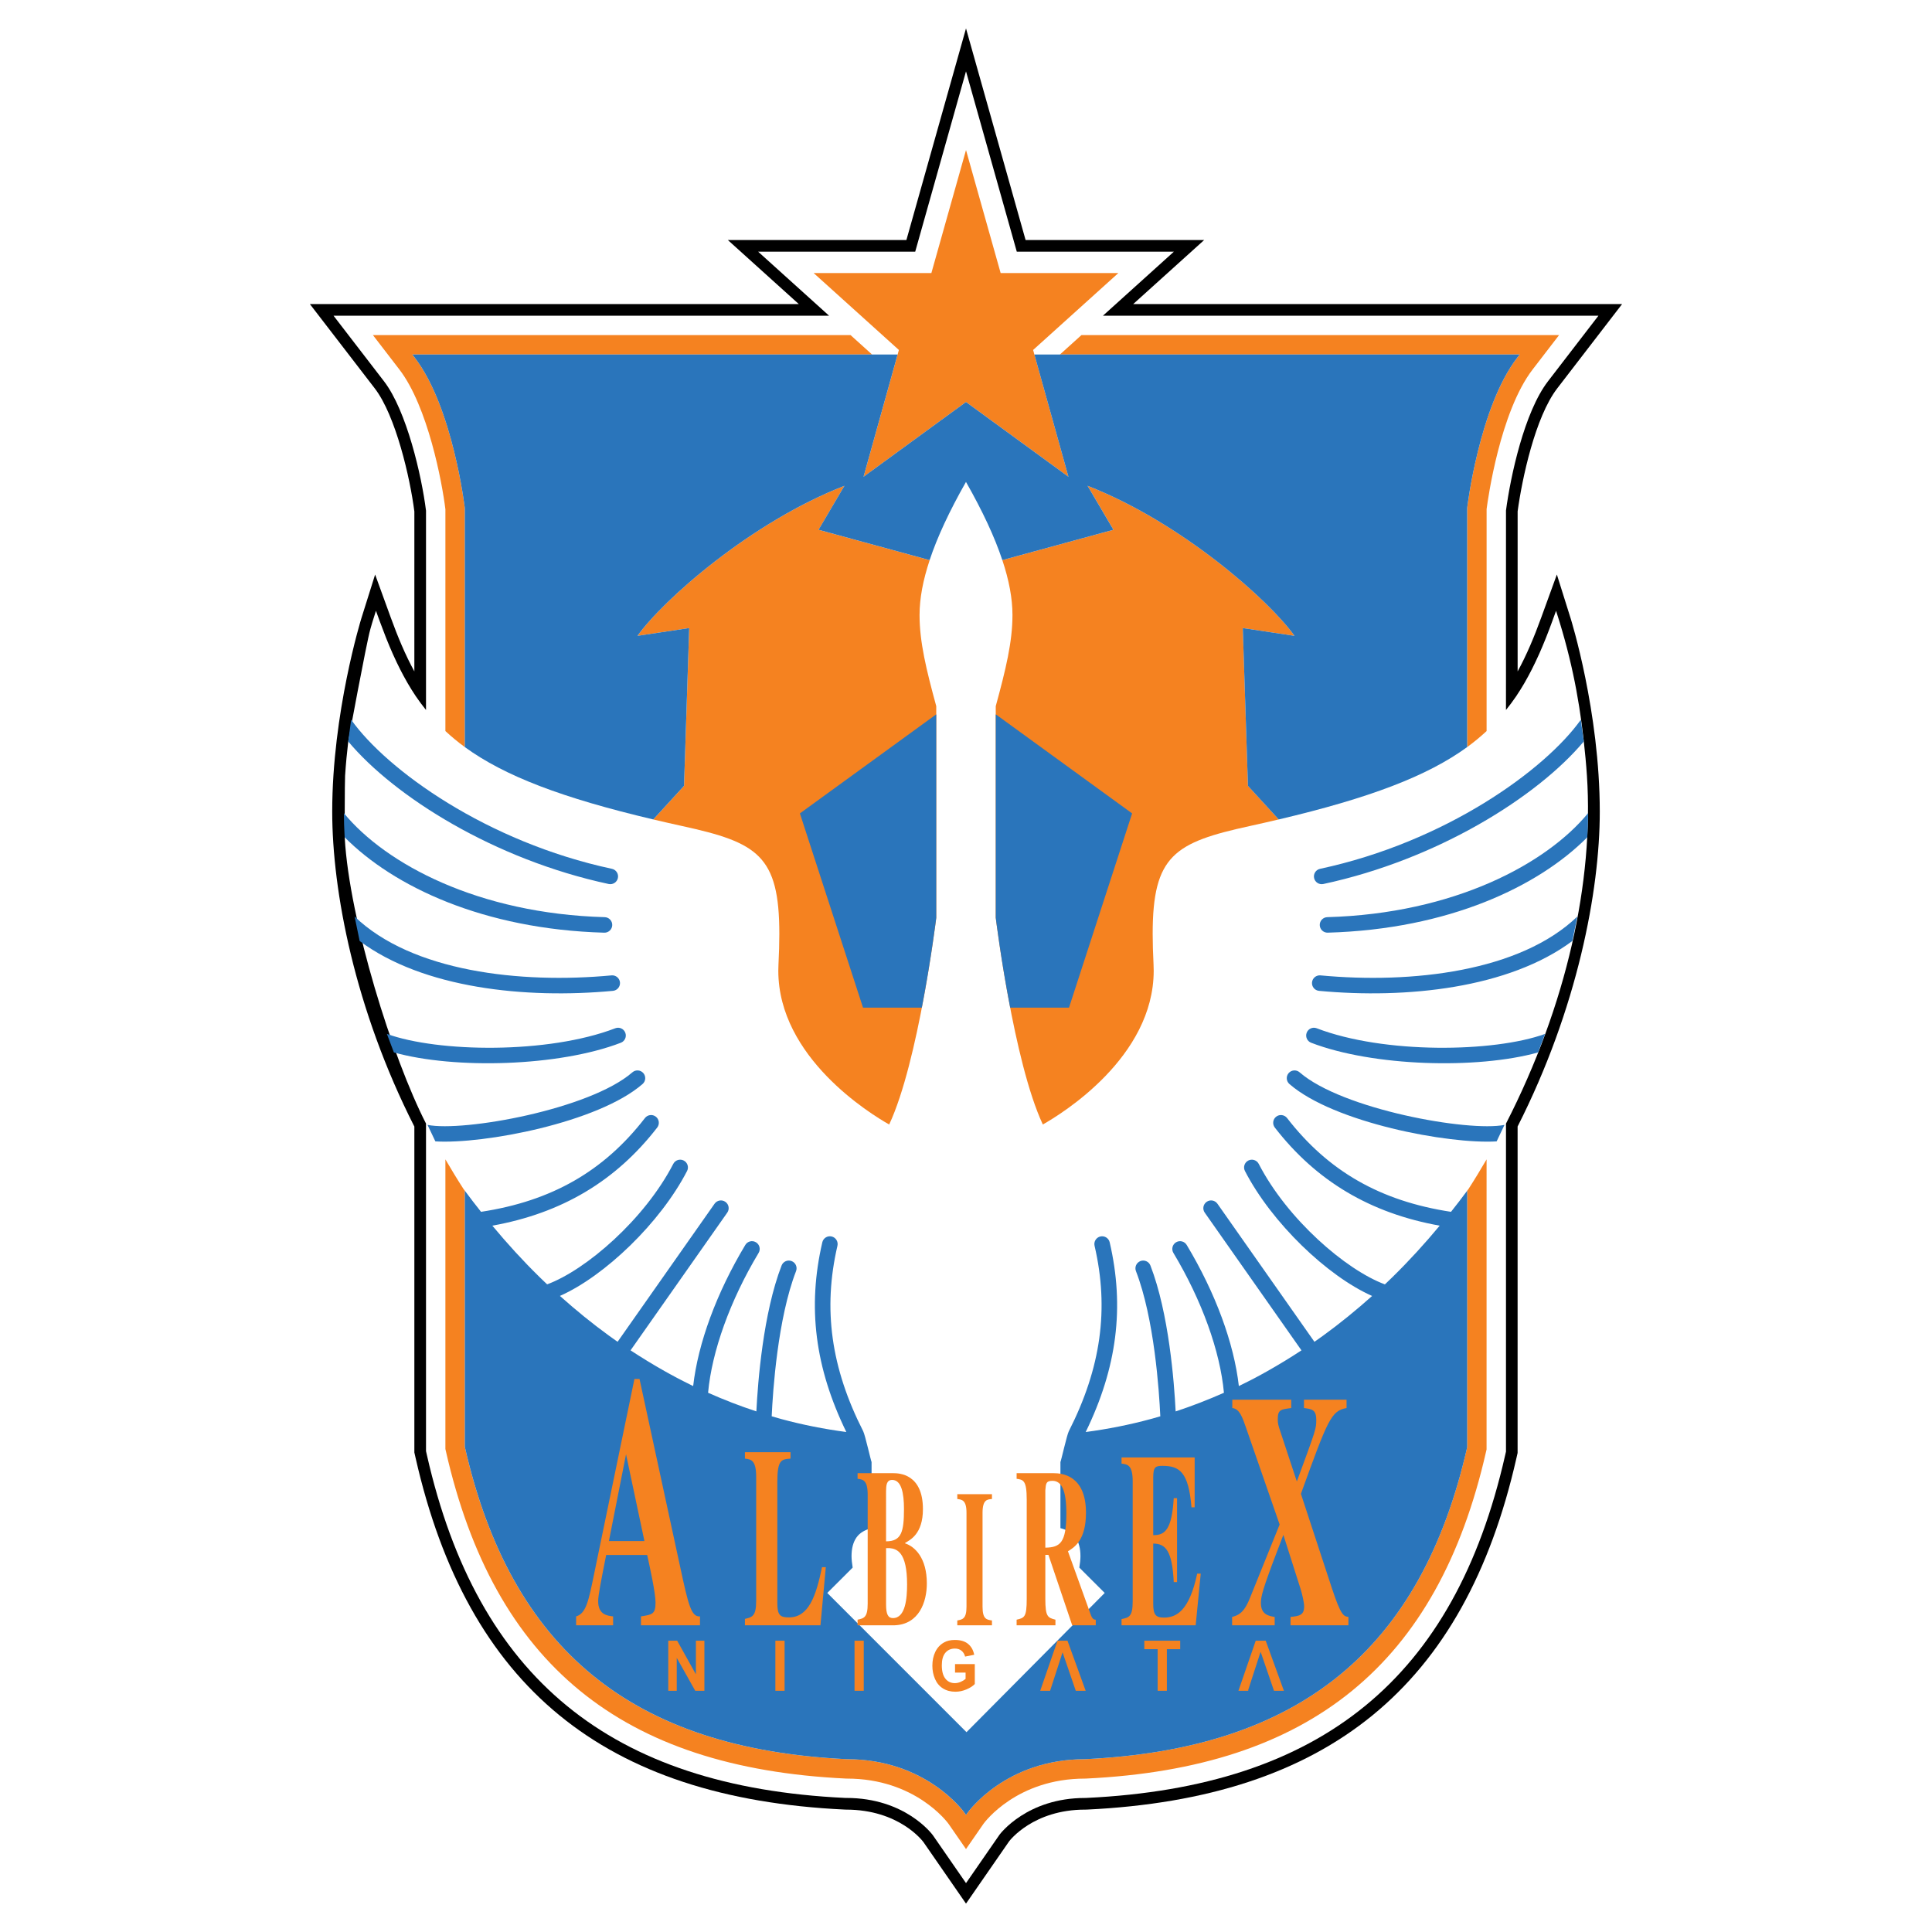 <?xml version="1.0" encoding="utf-8"?>
<!-- Generator: Adobe Illustrator 13.0.0, SVG Export Plug-In . SVG Version: 6.00 Build 14576)  -->
<!DOCTYPE svg PUBLIC "-//W3C//DTD SVG 1.0//EN" "http://www.w3.org/TR/2001/REC-SVG-20010904/DTD/svg10.dtd">
<svg version="1.0" id="Layer_1" xmlns="http://www.w3.org/2000/svg" xmlns:xlink="http://www.w3.org/1999/xlink" x="0px" y="0px"
	 width="192.756px" height="192.756px" viewBox="0 0 192.756 192.756" enable-background="new 0 0 192.756 192.756"
	 xml:space="preserve">
<g>
	<polygon fill-rule="evenodd" clip-rule="evenodd" fill="#FFFFFF" points="0,0 192.756,0 192.756,192.756 0,192.756 0,0 	"/>
	<path fill-rule="evenodd" clip-rule="evenodd" d="M156.698,61.68l-1.369-4.36l-1.562,4.298c-0.707,1.946-1.456,3.731-2.353,5.369
		c0.001-9.484,0.001-15.928,0.001-15.972c0.439-3.246,1.753-9.41,3.949-12.265l6.473-8.413c0,0-43.453,0-48.777,0
		c2.093-1.889,7.078-6.388,7.078-6.388s-16.247,0-17.814,0c-0.433-1.538-5.946-21.115-5.946-21.115s-5.543,19.679-5.947,21.115
		c-1.567,0-17.813,0-17.813,0s4.984,4.499,7.078,6.388c-5.326,0-48.779,0-48.779,0l6.474,8.413c2.096,2.725,3.529,8.951,3.95,12.284
		c0,0.043,0,6.479-0.001,15.953c-0.896-1.638-1.644-3.423-2.352-5.369l-1.562-4.297l-1.371,4.362
		c-0.029,0.095-2.91,9.428-2.91,19.305c0,7.896,2.241,19.685,8.195,31.409c0,17.787,0,32.516,0,32.516l0.125,0.551
		c5.174,22.787,18.771,33.934,42.792,35.076l0.16,0.006c5.273,0,7.622,3.113,7.719,3.246l4.242,6.131l4.297-6.207
		c0.074-0.1,2.425-3.17,7.575-3.17l0.165-0.002c24.085-1.146,37.698-12.279,42.871-35.035l0.125-0.549
		c0,0,0.001-14.758,0.001-32.572c5.962-11.746,8.198-23.516,8.198-31.399C159.61,70.99,156.729,61.772,156.698,61.68L156.698,61.68z
		"/>
	<path fill-rule="evenodd" clip-rule="evenodd" fill="#FFFFFF" d="M158.331,77.428c-0.001-0.01-0.001-0.021-0.002-0.032
		c-0.038-0.575-0.084-1.143-0.136-1.703c-0.001-0.013-0.001-0.025-0.003-0.038c-0.437-4.727-1.152-8.876-2.579-13.559
		c-0.001-0.005-0.002-0.008-0.004-0.013c-0.008-0.028-0.015-0.049-0.016-0.052l-0.343-1.091l-0.39,1.074
		c-0.189,0.521-0.381,1.022-0.576,1.515c-0.033,0.085-0.067,0.171-0.102,0.256c-0.193,0.48-0.39,0.948-0.591,1.402
		c-0.028,0.063-0.058,0.126-0.086,0.189c-0.434,0.963-0.891,1.871-1.386,2.727c-0.014,0.022-0.026,0.046-0.039,0.069
		c-0.254,0.435-0.517,0.857-0.793,1.268c-0.009,0.013-0.018,0.026-0.026,0.039c-0.317,0.47-0.656,0.918-1.008,1.358
		c0-11.576,0.002-19.826,0.002-19.909c0.452-3.394,1.825-9.812,4.189-12.887l5.034-6.543H110.04
		c3.289-2.968,7.078-6.388,7.078-6.388s-13.272,0-15.673,0c-0.666-2.368-5.067-17.993-5.067-17.993s-4.424,15.706-5.067,17.993
		c-2.4,0-15.672,0-15.672,0s3.789,3.419,7.078,6.388h-49.44l5.035,6.543c2.257,2.934,3.758,9.428,4.191,12.908
		c0,0.081,0,8.321,0,19.886c-0.352-0.44-0.691-0.889-1.009-1.359c-0.007-0.012-0.016-0.024-0.023-0.035
		c-0.276-0.411-0.541-0.834-0.794-1.271c-0.013-0.021-0.025-0.043-0.037-0.065c-0.497-0.858-0.955-1.768-1.389-2.733
		c-0.028-0.061-0.056-0.122-0.083-0.184c-0.202-0.456-0.4-0.925-0.593-1.407c-0.033-0.083-0.066-0.167-0.099-0.25
		c-0.195-0.494-0.387-0.997-0.577-1.518l-0.391-1.074l-0.343,1.091c0,0.002-0.006,0.022-0.012,0.04
		c-0.003,0.011-0.006,0.02-0.011,0.036c-0.01,0.033-0.022,0.072-0.038,0.126c0,0.002-0.001,0.004-0.001,0.006
		c-0.038,0.129-0.092,0.315-0.159,0.554l0,0c-0.405,1.44-2.199,11.186-2.199,11.187c-0.131,1.104-0.24,2.25-0.316,3.422
		c0,0.002,0,0.004,0,0.006c-0.038,0.585-0.039,6.124-0.039,6.124c0,0.011,0.002,0.022,0.002,0.032
		c0.465,8.291,4.767,22.009,8.111,28.536c0,17.859,0,32.68,0,32.68l0.096,0.424c5.04,22.199,18.295,33.061,41.714,34.176
		l0.137,0.002c5.833,0.002,8.511,3.57,8.623,3.721l3.306,4.777l3.341-4.828c0.086-0.115,2.766-3.668,8.531-3.668l0.14-0.004
		c23.468-1.115,36.725-11.961,41.764-34.131l0.097-0.422c0,0,0-14.844,0.001-32.727C156.324,100.248,159.017,87.913,158.331,77.428
		L158.331,77.428z"/>
	<path fill-rule="evenodd" clip-rule="evenodd" fill="#F58220" d="M146.503,118.639c-0.041,0.055-0.083,0.105-0.123,0.16
		l-0.001,25.594c-4.595,20.211-16.707,30.1-38.129,31.121c-7.927,0-11.676,5.283-11.713,5.336l-0.159,0.23l-0.159-0.23
		c-0.037-0.053-3.787-5.336-11.722-5.336c-21.413-1.021-33.525-10.91-38.124-31.166l0-25.553c-0.043-0.061-0.089-0.115-0.132-0.174
		c-0.633-0.979-1.229-1.965-1.804-2.951c0,16.117,0,28.895,0,28.895l0.048,0.213c4.818,21.221,17.502,31.602,39.919,32.67
		l0.092,0.002c6.801,0,10.01,4.336,10.144,4.52l1.738,2.512l1.75-2.529c0.121-0.166,3.331-4.502,10.122-4.502l0.093-0.002
		c22.42-1.068,35.106-11.436,39.923-32.627l0.049-0.211c0,0,0-12.799,0.001-28.939C147.737,116.664,147.139,117.654,146.503,118.639
		L146.503,118.639z"/>
	<path fill-rule="evenodd" clip-rule="evenodd" fill="#2A75BB" d="M144.767,120.904c-7.042-1.072-12.244-4.047-16.354-9.355
		c-0.263-0.338-0.749-0.4-1.087-0.139s-0.399,0.748-0.138,1.086c4.133,5.338,9.524,8.545,16.451,9.789
		c-1.51,1.816-3.081,3.535-4.716,5.135c-0.018,0.018-0.034,0.035-0.052,0.051c-0.163,0.16-0.329,0.318-0.494,0.475
		c-0.068,0.066-0.138,0.131-0.206,0.197c-3.886-1.438-9.73-6.488-12.587-12.023c-0.196-0.379-0.663-0.529-1.043-0.332
		c-0.38,0.195-0.529,0.662-0.333,1.043c2.666,5.166,8.219,10.488,12.688,12.467c-1.579,1.412-3.204,2.736-4.877,3.951
		c-0.248,0.18-0.498,0.357-0.748,0.533c-0.043,0.029-0.088,0.059-0.131,0.088l-9.675-13.773c-0.246-0.352-0.729-0.436-1.079-0.189
		s-0.435,0.729-0.188,1.078l9.65,13.74c-1.123,0.736-2.262,1.432-3.418,2.082c-0.391,0.217-0.78,0.436-1.175,0.643
		c-0.029,0.016-0.059,0.031-0.088,0.047c-0.188,0.098-0.375,0.195-0.562,0.289c-0.331,0.17-0.663,0.336-0.996,0.496
		c-0.003,0.002-0.006,0.004-0.008,0.004c-0.487-4.271-2.32-9.273-5.203-14.078c-0.22-0.367-0.695-0.486-1.062-0.266
		c-0.366,0.219-0.485,0.695-0.265,1.062c2.844,4.738,4.665,9.824,5.041,13.951c-1.582,0.703-3.188,1.324-4.817,1.861
		c-0.146-2.924-0.673-9.795-2.516-14.555c-0.154-0.4-0.603-0.598-1.002-0.443c-0.398,0.154-0.597,0.602-0.442,1.002
		c1.832,4.734,2.313,11.939,2.43,14.484c-0.286,0.084-0.572,0.168-0.859,0.246c-0.029,0.008-0.058,0.016-0.087,0.023
		c-2.135,0.58-4.305,1.008-6.498,1.299c3.13-6.432,3.894-12.467,2.393-18.93c-0.096-0.416-0.513-0.676-0.93-0.58
		c-0.417,0.098-0.675,0.514-0.578,0.93c1.462,6.299,0.646,12.182-2.572,18.506c-0.188,0.369-0.767,2.949-0.834,3.07
		c0,0.186,0,6.096,0,6.594c0.65,0.17,1.167,0.451,1.499,0.92c0.334,0.475,0.499,1.094,0.499,1.875c0,0.344-0.049,0.734-0.112,1.141
		c0.229,0.23,2.532,2.531,2.532,2.531l-13.79,13.889L82.539,158.93c0,0,2.302-2.301,2.532-2.531
		c-0.063-0.406-0.113-0.797-0.113-1.139c0-0.783,0.166-1.402,0.5-1.877c0.332-0.469,0.849-0.75,1.499-0.92c0-0.498,0-6.408,0-6.594
		c-0.067-0.121-0.646-2.701-0.834-3.07c-3.217-6.324-4.034-12.205-2.572-18.506c0.097-0.416-0.163-0.832-0.579-0.93
		c-0.417-0.096-0.833,0.164-0.929,0.58c-1.501,6.465-0.736,12.498,2.395,18.93c-2.191-0.291-4.357-0.717-6.489-1.295
		c-0.039-0.012-0.078-0.021-0.117-0.033c-0.281-0.078-0.56-0.16-0.84-0.242c0.116-2.545,0.598-9.75,2.43-14.482
		c0.154-0.4-0.043-0.848-0.442-1.002s-0.848,0.043-1.001,0.443c-1.843,4.76-2.37,11.631-2.516,14.553
		c-1.629-0.535-3.236-1.156-4.817-1.859c0.375-4.127,2.197-9.213,5.041-13.951c0.22-0.367,0.101-0.844-0.265-1.062
		c-0.367-0.221-0.843-0.102-1.062,0.266c-2.882,4.803-4.715,9.805-5.202,14.076c-0.026-0.012-0.053-0.023-0.08-0.037
		c-0.302-0.146-0.603-0.297-0.903-0.451c-0.2-0.102-0.399-0.205-0.599-0.309c-0.012-0.006-0.025-0.014-0.037-0.02
		c-0.403-0.211-0.803-0.434-1.202-0.656c-1.159-0.652-2.301-1.35-3.426-2.088l9.649-13.738c0.246-0.35,0.162-0.832-0.188-1.078
		s-0.833-0.162-1.079,0.189l-9.673,13.771c-0.069-0.049-0.139-0.094-0.207-0.141c-0.219-0.154-0.437-0.309-0.653-0.467
		c-1.679-1.217-3.31-2.547-4.896-3.965c4.469-1.979,10.02-7.301,12.686-12.465c0.196-0.381,0.046-0.848-0.333-1.043
		c-0.38-0.197-0.847-0.047-1.043,0.332c-2.856,5.533-8.698,10.584-12.584,12.021c-0.072-0.068-0.145-0.137-0.217-0.205
		c-0.158-0.152-0.316-0.303-0.473-0.455c-0.031-0.029-0.062-0.061-0.092-0.09c-1.625-1.592-3.185-3.301-4.687-5.105
		c6.926-1.244,12.317-4.451,16.449-9.789c0.262-0.338,0.2-0.824-0.138-1.086c-0.338-0.262-0.824-0.199-1.086,0.139
		c-4.109,5.309-9.312,8.283-16.353,9.355c-0.546-0.691-1.09-1.389-1.618-2.109l0,25.553c4.599,20.256,16.711,30.145,38.124,31.166
		c7.936,0,11.685,5.283,11.722,5.336l0.159,0.23l0.159-0.23c0.037-0.053,3.786-5.336,11.713-5.336
		c21.422-1.021,33.534-10.91,38.129-31.121l0.001-25.594C145.854,119.518,145.312,120.215,144.767,120.904L144.767,120.904z"/>
	<path fill-rule="evenodd" clip-rule="evenodd" fill="#2A75BB" d="M61.156,98.857c0.425-0.041,0.739-0.418,0.699-0.844
		c-0.041-0.426-0.417-0.738-0.843-0.699c-9.125,0.855-19.924-0.378-25.634-5.875l0.506,2.446
		C42.223,98.609,52.439,99.674,61.156,98.857L61.156,98.857z"/>
	<path fill-rule="evenodd" clip-rule="evenodd" fill="#2A75BB" d="M61.942,104.035c0.399-0.154,0.599-0.602,0.444-1
		c-0.153-0.4-0.601-0.6-1-0.445c-6.699,2.576-17.668,2.418-22.787,0.562l0.701,1.85C45.38,106.699,55.778,106.406,61.942,104.035
		L61.942,104.035z"/>
	<path fill-rule="evenodd" clip-rule="evenodd" fill="#2A75BB" d="M64.185,107.062c-0.281-0.322-0.77-0.357-1.092-0.076
		c-4.254,3.699-16.854,5.963-20.439,5.244l0.783,1.646c4.817,0.291,16.246-1.873,20.672-5.723
		C64.431,107.875,64.465,107.385,64.185,107.062L64.185,107.062z"/>
	<path fill-rule="evenodd" clip-rule="evenodd" fill="#2A75BB" d="M61.083,92.301c0.012-0.427-0.325-0.784-0.752-0.795
		c-12.638-0.356-21.854-5.311-26.022-10.377c0.002,0.763,0.033,1.573,0.079,2.406c4.872,4.91,13.843,9.18,25.899,9.519
		C60.715,93.065,61.071,92.728,61.083,92.301L61.083,92.301z"/>
	<path fill-rule="evenodd" clip-rule="evenodd" fill="#2A75BB" d="M60.728,88.197c0.418,0.089,0.83-0.177,0.919-0.596
		c0.09-0.418-0.177-0.83-0.595-0.919c-12.499-2.679-22.435-9.845-26.017-14.875l-0.292,2.17
		C39.368,79.497,49.333,85.755,60.728,88.197L60.728,88.197z"/>
	<path fill-rule="evenodd" clip-rule="evenodd" fill="#2A75BB" d="M131.743,97.314c-0.425-0.039-0.803,0.273-0.843,0.699
		s0.273,0.803,0.698,0.844c8.718,0.816,18.934-0.248,25.273-4.973l0.505-2.446C151.668,96.936,140.868,98.17,131.743,97.314
		L131.743,97.314z"/>
	<path fill-rule="evenodd" clip-rule="evenodd" fill="#2A75BB" d="M131.368,102.59c-0.398-0.154-0.847,0.045-1,0.445
		c-0.153,0.398,0.046,0.846,0.445,1c6.164,2.371,16.562,2.664,22.641,0.967l0.701-1.85
		C149.037,105.008,138.068,105.166,131.368,102.59L131.368,102.59z"/>
	<path fill-rule="evenodd" clip-rule="evenodd" fill="#2A75BB" d="M129.663,106.986c-0.322-0.281-0.812-0.246-1.093,0.076
		c-0.28,0.322-0.246,0.812,0.077,1.092c4.426,3.85,15.854,6.014,20.672,5.723l0.783-1.646
		C146.517,112.949,133.918,110.686,129.663,106.986L129.663,106.986z"/>
	<path fill-rule="evenodd" clip-rule="evenodd" fill="#2A75BB" d="M132.424,91.505c-0.427,0.012-0.764,0.368-0.752,0.795
		s0.368,0.764,0.796,0.752c12.056-0.339,21.027-4.609,25.898-9.519c0.047-0.833,0.077-1.643,0.079-2.406
		C154.277,86.194,145.062,91.149,132.424,91.505L132.424,91.505z"/>
	<path fill-rule="evenodd" clip-rule="evenodd" fill="#2A75BB" d="M131.107,87.602c0.09,0.418,0.502,0.685,0.92,0.596
		c11.395-2.442,21.359-8.701,25.985-14.22l-0.292-2.17c-3.583,5.03-13.519,12.197-26.019,14.875
		C131.285,86.772,131.019,87.184,131.107,87.602L131.107,87.602z"/>
	<path fill-rule="evenodd" clip-rule="evenodd" fill="#F58220" d="M86.156,47.567c0,0,9.787-7.142,10.222-7.459
		c0.435,0.318,10.222,7.459,10.222,7.459s-2.764-9.918-3.399-12.197v0c-0.054-0.192-0.119-0.426-0.127-0.454
		c0.341-0.307,8.507-7.676,8.507-7.676s-11.191,0-11.747,0c-0.151-0.536-3.455-12.268-3.455-12.268s-3.304,11.731-3.455,12.268
		c-0.556,0-11.748,0-11.748,0s8.166,7.37,8.506,7.676c-0.008,0.028-0.073,0.262-0.126,0.454l0,0
		C88.92,37.648,86.156,47.567,86.156,47.567L86.156,47.567z"/>
	<path fill-rule="evenodd" clip-rule="evenodd" fill="#F58220" d="M84.248,48.468c-9.292,3.614-18.066,11.356-20.647,14.97
		c5.162-0.775,5.162-0.775,5.162-0.775c-0.516,15.744-0.516,15.744-0.516,15.744c-1.867,2.038-2.698,2.944-3.069,3.35
		c0.933,0.22,1.889,0.44,2.894,0.66c7.493,1.639,9.682,2.926,9.682,10.758c0,0.925-0.03,1.941-0.086,3.06
		c-0.01,0.206-0.016,0.41-0.016,0.612c0,8.656,9.185,14.285,11.062,15.346c2.93-6.264,4.683-20.521,4.697-20.622
		c0,0,0-21.014,0-21.113c-1-3.669-1.667-6.406-1.667-9.094c0-1.664,0.342-3.473,1.009-5.48c-11.078-3.024-11.084-3.026-11.084-3.026
		C84.248,48.468,84.248,48.468,84.248,48.468L84.248,48.468z"/>
	<path fill-rule="evenodd" clip-rule="evenodd" fill="#F58220" d="M41.38,35.682l-0.239-0.312h45.866
		c-0.458-0.413-1.219-1.1-2.145-1.936H37.208l2.637,3.428c2.837,3.688,4.265,11.24,4.593,13.953c0,0.082,0,9.396-0.001,22.121
		c0.598,0.557,1.237,1.09,1.936,1.599l0-23.851C46.362,50.584,45.174,40.613,41.38,35.682L41.38,35.682z"/>
	<path fill-rule="evenodd" clip-rule="evenodd" fill="#F58220" d="M151.615,33.434h-43.721c-0.926,0.835-1.688,1.522-2.146,1.936
		h45.474h0.393l-0.239,0.312c-3.794,4.932-4.982,14.902-4.993,14.98l-0.001,23.874c0.699-0.51,1.339-1.043,1.936-1.599
		c0-12.743,0.001-22.071,0.001-22.15c0.129-0.986,1.345-9.703,4.592-13.925l2.637-3.428H151.615L151.615,33.434z"/>
	<path fill-rule="evenodd" clip-rule="evenodd" fill="#F58220" d="M123.994,62.663c0,0,0,0,5.161,0.775
		c-2.58-3.614-11.355-11.356-20.646-14.97c0,0,0,0,2.58,4.388c0,0-0.006,0.002-11.085,3.026c0.667,2.007,1.01,3.816,1.01,5.48
		c0,2.688-0.668,5.425-1.668,9.094c0,0.1-0.003,21.067-0.003,21.067c0.019,0.146,1.771,14.405,4.7,20.668
		c1.877-1.061,11.062-6.689,11.062-15.346c0-0.202-0.005-0.406-0.015-0.612c-0.056-1.119-0.087-2.136-0.087-3.062
		c0-7.831,2.189-9.118,9.682-10.756c1.005-0.22,1.961-0.439,2.894-0.66c-0.371-0.405-1.202-1.312-3.069-3.35
		C124.51,78.407,124.51,78.407,123.994,62.663L123.994,62.663z"/>
	<path fill-rule="evenodd" clip-rule="evenodd" fill="#2A75BB" d="M151.376,35.682l0.239-0.312h-0.393H103.2
		c0.636,2.279,3.399,12.197,3.399,12.197s-9.787-7.142-10.222-7.459c-0.435,0.318-10.222,7.459-10.222,7.459
		s2.764-9.918,3.399-12.197l0,0H41.141l0.239,0.312c3.794,4.932,4.982,14.902,4.994,15.002l0,23.851
		c3.983,2.899,9.745,5.085,18.803,7.221c0.372-0.405,1.202-1.312,3.069-3.35c0,0,0,0,0.516-15.744c0,0,0,0-5.162,0.775
		c2.582-3.614,11.356-11.356,20.647-14.97c0,0,0,0-2.581,4.388c0,0,0.007,0.002,11.084,3.026c0.764-2.3,1.958-4.86,3.626-7.801
		c1.669,2.94,2.863,5.501,3.626,7.801c11.079-3.024,11.085-3.026,11.085-3.026c-2.58-4.388-2.58-4.388-2.58-4.388
		c9.291,3.614,18.066,11.356,20.646,14.97c-5.161-0.775-5.161-0.775-5.161-0.775c0.516,15.744,0.516,15.744,0.516,15.744
		c1.867,2.038,2.698,2.945,3.069,3.35c9.058-2.136,14.82-4.321,18.803-7.221l0.001-23.874
		C146.394,50.584,147.582,40.613,151.376,35.682L151.376,35.682z"/>
	<path fill-rule="evenodd" clip-rule="evenodd" fill="#2A75BB" d="M86.103,100.533h5.869c0.921-4.782,1.43-8.91,1.438-8.964
		c0,0,0-16.442,0-20.3l-13.604,9.884L86.103,100.533L86.103,100.533z"/>
	<path fill-rule="evenodd" clip-rule="evenodd" fill="#2A75BB" d="M99.346,91.569c0.008,0.054,0.517,4.182,1.438,8.964h5.87
		l6.297-19.38l-13.604-9.884C99.346,75.127,99.346,91.569,99.346,91.569L99.346,91.569z"/>
	<path fill-rule="evenodd" clip-rule="evenodd" fill="#F58220" d="M60.751,153.752l1.709-8.656l1.835,8.656H60.751L60.751,153.752z
		 M69.839,161.268c-0.873,0.07-1.163-1.141-1.981-4.951l-4.053-18.734h-0.509L59.261,157.1c-0.545,2.67-0.799,3.881-1.781,4.168
		v0.889h3.689v-0.889c-0.618-0.072-1.49-0.18-1.49-1.533c0-0.568,0.291-2.029,0.799-4.594h4.09c0.254,1.139,0.835,3.775,0.835,4.736
		c0,1.176-0.327,1.211-1.454,1.391v0.889h5.889V161.268L69.839,161.268z"/>
	<path fill-rule="evenodd" clip-rule="evenodd" fill="#F58220" d="M81.857,162.156h-7.536v-0.639
		c0.73-0.178,1.122-0.256,1.122-1.812v-12.367c0-1.688-0.535-1.738-1.122-1.814v-0.639h4.55v0.639
		c-0.913,0.076-1.317,0.102-1.317,2.35v12.061c0,1.227,0.287,1.432,1.16,1.432c1.969,0,2.699-2.121,3.299-5.008h0.378
		L81.857,162.156L81.857,162.156z"/>
	<path fill-rule="evenodd" clip-rule="evenodd" fill="#F58220" d="M88.403,154.455h0.344c0.745,0.068,1.753,0.404,1.753,3.615
		c0,1.369-0.149,3.367-1.409,3.367c-0.481,0-0.688-0.359-0.688-1.369V154.455L88.403,154.455z M88.403,148.752
		c0.012-0.516,0.023-1.1,0.607-1.1c0.928,0,1.18,1.324,1.18,2.896c0,2.289-0.252,3.232-1.788,3.232V148.752L88.403,148.752z
		 M85.562,162.156h3.689c2.418-0.09,3.22-2.289,3.22-4.176c0-2.561-1.203-3.682-2.166-3.996v-0.045
		c0.481-0.293,1.776-0.877,1.776-3.369c0-3.502-2.337-3.592-2.979-3.592h-3.541v0.561c0.527,0.068,1.008,0.113,1.008,1.596v10.867
		c0,1.369-0.367,1.459-1.008,1.594V162.156L85.562,162.156z"/>
	<path fill-rule="evenodd" clip-rule="evenodd" fill="#F58220" d="M98.968,162.156H95.51v-0.482
		c0.533-0.098,0.918-0.176,0.918-1.375v-9.369c0-1.277-0.464-1.316-0.918-1.373v-0.484h3.458v0.484
		c-0.465,0.037-0.939,0.057-0.939,1.373v9.369c0,1.238,0.396,1.297,0.939,1.375V162.156L98.968,162.156z"/>
	<path fill-rule="evenodd" clip-rule="evenodd" fill="#F58220" d="M104.293,148.686c0.058-0.697,0.08-0.943,0.71-0.943
		c0.917,0,1.387,0.965,1.387,3.232c0,2.92-0.597,3.414-2.097,3.436V148.686L104.293,148.686z M109.323,161.596
		c-0.138,0-0.31-0.023-0.471-0.426l-2.303-6.4c0.619-0.381,1.799-1.078,1.799-3.84c0-3.771-2.429-3.951-3.231-3.951h-3.689v0.561
		c0.653,0.09,1.008,0.135,1.008,2.066v9.924c0,1.818-0.229,1.887-1.008,2.066v0.561h3.873v-0.561
		c-0.756-0.201-1.008-0.27-1.008-2.066v-4.4h0.309l2.372,7.027h2.35V161.596L109.323,161.596z"/>
	<path fill-rule="evenodd" clip-rule="evenodd" fill="#F58220" d="M111.896,145.408h7.296v4.98h-0.316
		c-0.291-3.52-1.188-4.139-2.896-4.139c-0.695,0-0.923,0.1-0.923,1.166v5.746c1.214,0.025,1.858-0.619,2.048-3.691h0.329v8.375
		h-0.329c-0.152-3.098-0.796-3.84-2.048-3.84v5.996c0,1.09,0.24,1.387,1.062,1.387c1.239,0,2.529-0.645,3.325-4.385h0.354
		l-0.505,5.152h-7.396v-0.619c0.722-0.148,1.112-0.223,1.112-1.758v-11.992c0-1.637-0.53-1.686-1.112-1.76V145.408L111.896,145.408z
		"/>
	<path fill-rule="evenodd" clip-rule="evenodd" fill="#F58220" d="M134.346,140.482c-1.547,0.268-1.869,1.166-4.554,8.557
		l3.093,9.422c0.9,2.73,1.172,2.797,1.647,2.863v0.832h-5.776v-0.832c0.884-0.1,1.359-0.166,1.359-1.064
		c0-0.334-0.187-1.199-0.357-1.732l-1.716-5.393l-0.646,1.697c-1.41,3.695-1.597,4.463-1.597,5.094c0,1.166,0.781,1.299,1.376,1.398
		v0.832h-4.247v-0.832c0.577-0.166,1.155-0.332,1.767-1.863l2.974-7.359l-3.364-9.688c-0.356-1.031-0.646-1.865-1.359-1.932v-0.832
		h5.879v0.832c-1.003,0.135-1.343,0.135-1.343,1.1c0,0.432,0.052,0.633,0.255,1.232l1.648,4.994c1.938-5.262,1.938-5.262,1.938-6.16
		c0-1.031-0.477-1.066-1.225-1.166v-0.832h4.248V140.482L134.346,140.482z"/>
	<polygon fill-rule="evenodd" clip-rule="evenodd" fill="#F58220" points="66.673,168.689 66.673,163.693 67.562,163.693 
		69.431,167.049 69.431,163.693 70.278,163.693 70.278,168.689 69.363,168.689 67.52,165.406 67.52,168.689 66.673,168.689 	"/>
	<polygon fill-rule="evenodd" clip-rule="evenodd" fill="#F58220" points="77.359,168.689 77.359,163.693 78.279,163.693 
		78.279,168.689 77.359,168.689 	"/>
	<polygon fill-rule="evenodd" clip-rule="evenodd" fill="#F58220" points="85.257,168.689 85.257,163.693 86.177,163.693 
		86.177,168.689 85.257,168.689 	"/>
	<path fill-rule="evenodd" clip-rule="evenodd" fill="#F58220" d="M95.284,166.875v-0.848h1.972v1.988
		c-0.193,0.203-0.47,0.383-0.833,0.537c-0.363,0.154-0.731,0.232-1.105,0.232c-0.474,0-0.887-0.109-1.238-0.328
		c-0.352-0.219-0.616-0.533-0.792-0.941c-0.177-0.406-0.266-0.85-0.266-1.33c0-0.52,0.099-0.982,0.296-1.387s0.486-0.715,0.867-0.93
		c0.29-0.166,0.651-0.25,1.084-0.25c0.562,0,1,0.131,1.316,0.393s0.52,0.623,0.611,1.084l-0.908,0.182
		c-0.063-0.246-0.183-0.441-0.359-0.584s-0.395-0.215-0.658-0.215c-0.399,0-0.717,0.141-0.952,0.42
		c-0.236,0.281-0.354,0.695-0.354,1.246c0,0.594,0.119,1.039,0.357,1.338c0.239,0.297,0.552,0.445,0.941,0.445
		c0.19,0,0.382-0.041,0.576-0.123c0.193-0.084,0.359-0.184,0.498-0.301v-0.629H95.284L95.284,166.875z"/>
	<polygon fill-rule="evenodd" clip-rule="evenodd" fill="#F58220" points="115.499,168.689 115.499,164.539 114.168,164.539 
		114.168,163.693 117.749,163.693 117.749,164.539 116.419,164.539 116.419,168.689 115.499,168.689 	"/>
	<path fill-rule="evenodd" clip-rule="evenodd" fill="#F58220" d="M106.503,163.693h-0.995l-1.726,4.996h0.985
		c0,0,0-0.002,0.002-0.006l0.009-0.025c0.039-0.121,0.236-0.729,1.235-3.805l1.316,3.836h0.988L106.503,163.693L106.503,163.693z"/>
	<path fill-rule="evenodd" clip-rule="evenodd" fill="#F58220" d="M126.28,163.693h-0.996l-1.725,4.996h0.985l0.011-0.033h-0.037
		c0,0,0,0,1.246-3.836l0.02,0.057l0.007-0.023l1.316,3.836h0.988L126.28,163.693L126.28,163.693z"/>
</g>
</svg>

